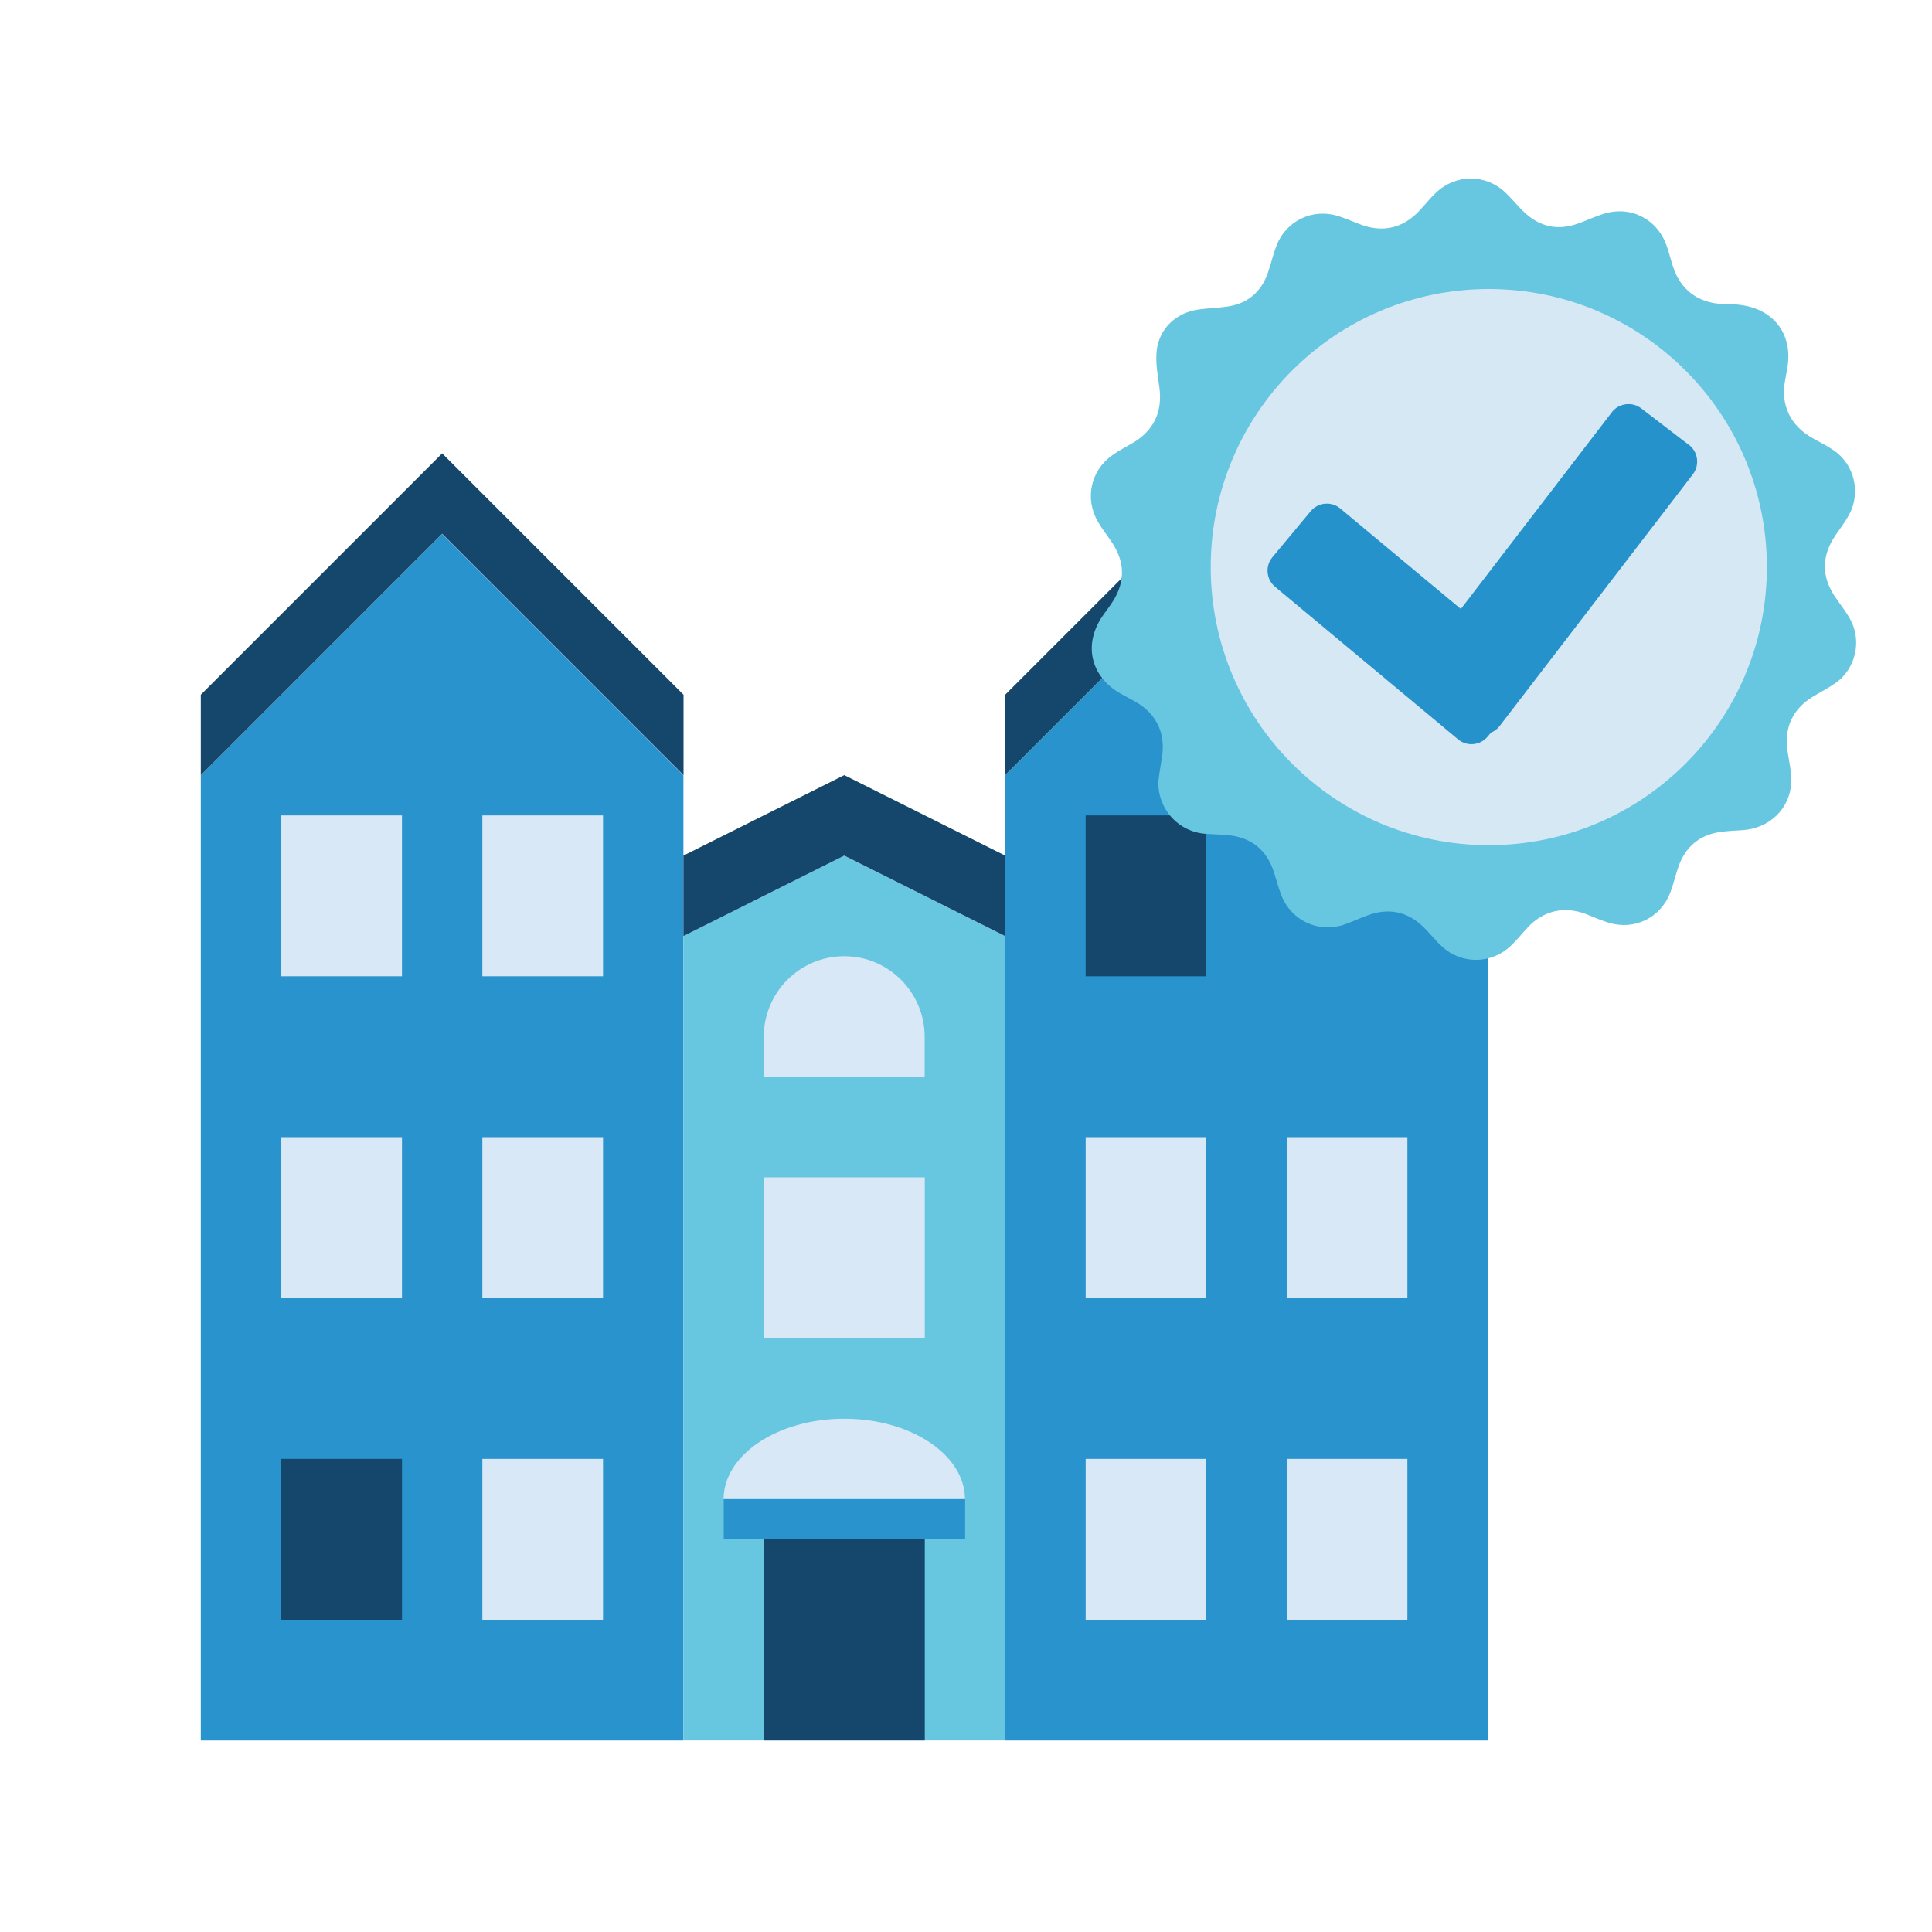 <?xml version="1.0" encoding="UTF-8"?>
<svg xmlns="http://www.w3.org/2000/svg" id="Calque_1" data-name="Calque 1" viewBox="0 0 150 150">
  <defs>
    <style>
      .cls-1 {
        fill: #d7e8f5;
      }

      .cls-2 {
        fill: #2893cc;
      }

      .cls-3 {
        fill: #67c6e0;
      }

      .cls-4 {
        fill: #2692cb;
      }

      .cls-5 {
        fill: #15466c;
      }

      .cls-6 {
        fill: #d8e8f6;
      }
    </style>
  </defs>
  <g>
    <path class="cls-2" d="M78.04,60.19v74.94h37.47V60.19l-18.74-18.74-18.74,18.74Zm0,0"></path>
    <path class="cls-5" d="M78.04,53.94l18.74-18.74,18.74,18.74v6.24l-18.74-18.74-18.74,18.74v-6.24Zm0,0"></path>
    <path class="cls-2" d="M15.59,60.19v74.94H53.06V60.19l-18.74-18.74L15.59,60.19Zm0,0"></path>
    <path class="cls-5" d="M15.59,53.94l18.74-18.74,18.74,18.74v6.24l-18.74-18.74L15.59,60.19v-6.24Zm0,0"></path>
    <path class="cls-3" d="M53.06,72.68v62.45h24.98v-62.45l-12.49-6.25-12.49,6.25Zm0,0"></path>
    <path class="cls-5" d="M53.06,66.43v6.25l12.49-6.25,12.49,6.25v-6.25l-12.49-6.25-12.49,6.25Zm0,0"></path>
    <rect class="cls-6" x="59.31" y="91.41" width="12.49" height="12.49"></rect>
    <path class="cls-6" d="M65.55,110.15c-5.17,0-9.37,2.8-9.37,6.25h18.74c0-3.45-4.2-6.25-9.37-6.25h0Zm0,0"></path>
    <rect class="cls-2" x="56.19" y="116.39" width="18.74" height="3.12"></rect>
    <rect class="cls-5" x="59.31" y="119.52" width="12.49" height="15.61"></rect>
    <path class="cls-6" d="M65.55,74.24c-3.45,0-6.25,2.8-6.25,6.25v3.12h12.49v-3.12c0-3.45-2.8-6.25-6.25-6.25h0Zm0,0"></path>
    <rect class="cls-6" x="84.29" y="88.29" width="9.37" height="12.49"></rect>
    <rect class="cls-6" x="99.9" y="88.29" width="9.37" height="12.49"></rect>
    <rect class="cls-6" x="84.29" y="113.27" width="9.37" height="12.49"></rect>
    <rect class="cls-6" x="99.9" y="113.27" width="9.37" height="12.49"></rect>
    <rect class="cls-5" x="21.84" y="113.27" width="9.37" height="12.49"></rect>
    <rect class="cls-6" x="37.45" y="113.27" width="9.37" height="12.49"></rect>
    <rect class="cls-6" x="21.84" y="63.31" width="9.37" height="12.49"></rect>
    <rect class="cls-6" x="37.45" y="63.31" width="9.37" height="12.49"></rect>
    <rect class="cls-6" x="21.84" y="88.29" width="9.37" height="12.49"></rect>
    <rect class="cls-6" x="37.45" y="88.29" width="9.37" height="12.49"></rect>
    <rect class="cls-5" x="84.29" y="63.31" width="9.37" height="12.49"></rect>
    <rect class="cls-2" x="99.9" y="63.31" width="9.37" height="12.49"></rect>
  </g>
  <path class="cls-3" d="M89.92,60.73c.09-.62,.17-1.24,.28-1.86,.33-1.87-.37-3.41-2.01-4.37-.4-.23-.81-.43-1.21-.66-2.31-1.32-2.89-3.81-1.38-6.01,.27-.4,.58-.78,.83-1.19,.96-1.54,.89-3.06-.12-4.56-.35-.52-.75-1.02-1.06-1.56-1.06-1.81-.57-4.01,1.14-5.2,.47-.33,.99-.6,1.49-.89,1.7-.97,2.4-2.46,2.13-4.38-.13-.95-.31-1.93-.2-2.87,.21-1.71,1.54-2.91,3.24-3.15,.79-.11,1.6-.12,2.38-.25,1.48-.26,2.49-1.14,2.99-2.55,.26-.73,.42-1.49,.71-2.21,.74-1.87,2.75-2.84,4.69-2.27,.6,.18,1.18,.44,1.76,.66,1.76,.68,3.35,.32,4.63-1.06,.43-.46,.82-.96,1.28-1.39,1.54-1.46,3.84-1.47,5.38-.02,.47,.45,.89,.96,1.35,1.42,1.21,1.2,2.62,1.59,4.26,1.01,.71-.25,1.39-.58,2.1-.79,1.98-.6,3.98,.38,4.74,2.3,.24,.6,.38,1.25,.59,1.87,.58,1.76,1.95,2.77,3.8,2.85,.53,.02,1.07,.01,1.59,.1,2.52,.4,3.9,2.35,3.47,4.86-.06,.33-.12,.67-.18,1-.34,1.88,.4,3.45,2.06,4.41,.59,.34,1.2,.63,1.76,1.02,1.58,1.11,2.08,3.29,1.15,4.98-.3,.55-.68,1.05-1.04,1.57-1.11,1.62-1.12,3.25,0,4.86,.38,.56,.81,1.09,1.13,1.68,.92,1.66,.43,3.83-1.11,4.93-.55,.39-1.16,.7-1.74,1.05-1.62,.97-2.3,2.43-2.01,4.29,.12,.81,.32,1.64,.28,2.44-.11,2.02-1.71,3.52-3.75,3.66-.58,.04-1.16,.06-1.74,.14-1.64,.23-2.73,1.16-3.27,2.71-.23,.66-.38,1.35-.63,2-.75,1.96-2.77,2.95-4.78,2.34-.6-.18-1.18-.44-1.76-.67-1.7-.65-3.33-.27-4.56,1.07-.43,.46-.82,.96-1.28,1.39-1.5,1.43-3.8,1.47-5.33,.07-.52-.47-.95-1.03-1.45-1.52-1.25-1.22-2.71-1.51-4.34-.91-.64,.23-1.25,.53-1.89,.74-1.94,.63-4.01-.34-4.78-2.23-.24-.6-.4-1.24-.6-1.86-.57-1.75-1.77-2.72-3.61-2.88-.55-.05-1.11-.06-1.67-.1-2.14-.15-3.72-1.89-3.7-4.03Z"></path>
  <circle class="cls-1" cx="115.59" cy="44.03" r="21.59"></circle>
  <path class="cls-4" d="M131.12,34.54l-3.69-2.83c-.71-.55-1.75-.41-2.29,.3l-11.72,15.27-9.36-7.8c-.69-.58-1.73-.48-2.3,.21l-2.97,3.57c-.58,.69-.48,1.73,.21,2.3l14.2,11.84c.69,.58,1.73,.48,2.3-.21l.26-.31c.26-.11,.49-.27,.67-.51l15-19.54c.55-.71,.41-1.75-.3-2.29Z"></path>
</svg>
